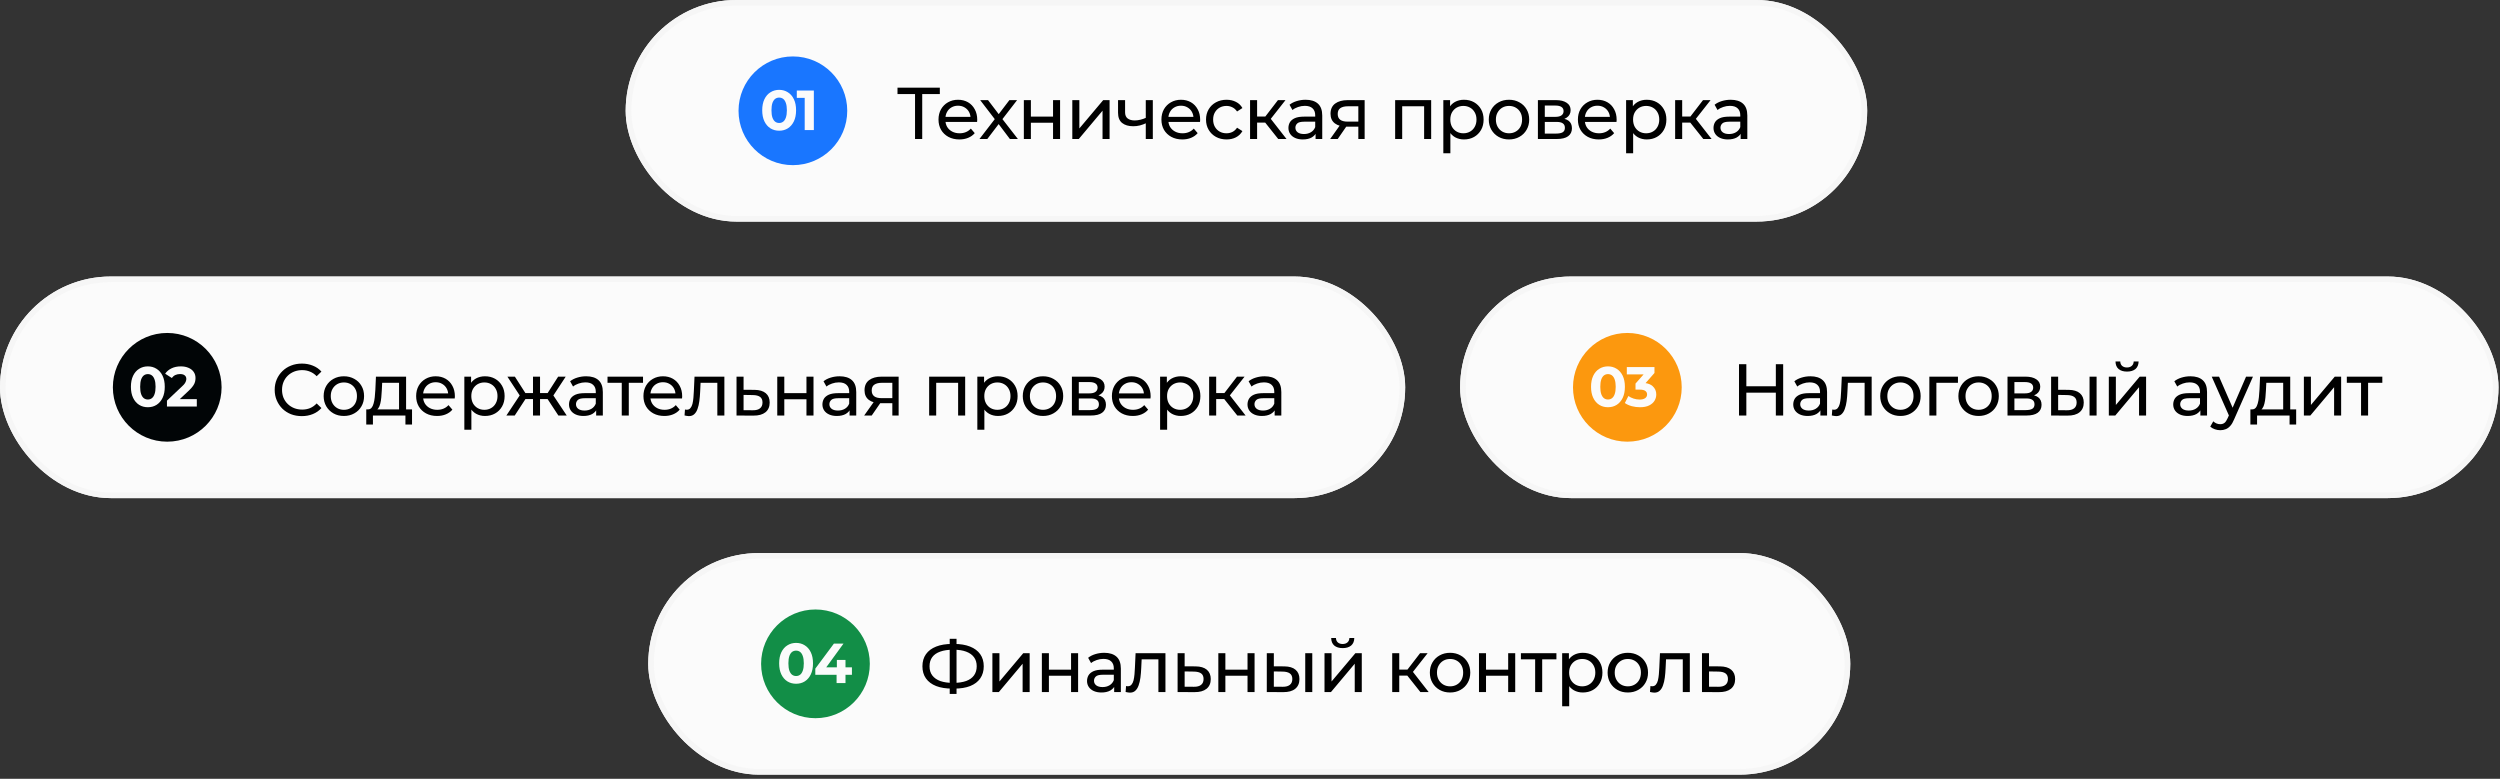 <svg width="443" height="138" viewBox="0 0 443 138" fill="none" xmlns="http://www.w3.org/2000/svg">
<rect x="0" y="0" width="443" height="138" fill="#333333" stroke="none"/>
<rect x="114.868" y="98" width="213" height="39.265" rx="19.632" fill="#FBFBFB"/>
<rect x="115.368" y="98.5" width="212" height="38.265" rx="19.132" stroke="#F6F6F6" stroke-opacity="0.965"/>
<path d="M144.5 108C149.82 108 154.132 112.313 154.132 117.633C154.132 122.952 149.82 127.264 144.5 127.265C139.181 127.265 134.868 122.952 134.868 117.633C134.868 112.313 139.181 108 144.5 108ZM141.065 113.922C140.492 113.922 139.978 114.065 139.525 114.352C139.071 114.632 138.714 115.042 138.454 115.582C138.195 116.122 138.065 116.776 138.065 117.542C138.065 118.309 138.195 118.962 138.454 119.502C138.714 120.042 139.071 120.456 139.525 120.742C139.978 121.022 140.492 121.162 141.065 121.162C141.645 121.162 142.158 121.022 142.605 120.742C143.058 120.456 143.415 120.042 143.675 119.502C143.935 118.962 144.065 118.309 144.065 117.542C144.065 116.775 143.935 116.122 143.675 115.582C143.415 115.042 143.058 114.632 142.605 114.352C142.158 114.065 141.645 113.922 141.065 113.922ZM147.772 114.042L144.472 118.481V119.571H148.242V121.042H149.822V119.571H150.962V118.252H149.822V116.941H148.292V118.252H146.409L149.472 114.042H147.772ZM141.065 115.292C141.338 115.292 141.575 115.368 141.775 115.521C141.981 115.675 142.142 115.919 142.255 116.252C142.375 116.585 142.435 117.015 142.435 117.542C142.435 118.069 142.375 118.499 142.255 118.832C142.142 119.165 141.981 119.408 141.775 119.562C141.575 119.715 141.338 119.792 141.065 119.792C140.798 119.792 140.562 119.715 140.355 119.562C140.155 119.408 139.994 119.165 139.874 118.832C139.761 118.499 139.705 118.069 139.704 117.542C139.704 117.015 139.761 116.585 139.874 116.252C139.994 115.919 140.155 115.675 140.355 115.521C140.562 115.368 140.798 115.292 141.065 115.292Z" fill="#128E47"/>
<path d="M168.731 122.021C167.621 122.021 166.672 121.87 165.884 121.566C165.095 121.254 164.493 120.804 164.077 120.214C163.661 119.625 163.453 118.91 163.453 118.069C163.453 117.229 163.661 116.514 164.077 115.924C164.493 115.335 165.095 114.884 165.884 114.572C166.672 114.26 167.621 114.104 168.731 114.104C168.748 114.104 168.778 114.104 168.822 114.104C168.874 114.104 168.921 114.104 168.965 114.104C169.017 114.104 169.047 114.104 169.056 114.104C170.165 114.104 171.11 114.26 171.89 114.572C172.678 114.884 173.281 115.335 173.697 115.924C174.113 116.514 174.321 117.229 174.321 118.069C174.321 118.901 174.113 119.616 173.697 120.214C173.289 120.804 172.696 121.254 171.916 121.566C171.144 121.87 170.208 122.021 169.108 122.021C169.09 122.021 169.051 122.021 168.991 122.021C168.939 122.021 168.887 122.021 168.835 122.021C168.783 122.021 168.748 122.021 168.731 122.021ZM168.874 121.007C168.891 121.007 168.913 121.007 168.939 121.007C168.965 121.007 168.978 121.007 168.978 121.007C169.862 120.999 170.607 120.886 171.214 120.669C171.82 120.444 172.28 120.115 172.592 119.681C172.912 119.239 173.073 118.698 173.073 118.056C173.073 117.424 172.912 116.891 172.592 116.457C172.271 116.024 171.807 115.695 171.201 115.469C170.603 115.244 169.87 115.131 169.004 115.131C168.995 115.131 168.973 115.131 168.939 115.131C168.913 115.131 168.891 115.131 168.874 115.131C167.981 115.131 167.223 115.244 166.599 115.469C165.983 115.686 165.515 116.011 165.195 116.444C164.874 116.878 164.714 117.419 164.714 118.069C164.714 118.719 164.878 119.261 165.208 119.694C165.537 120.128 166.009 120.457 166.625 120.682C167.249 120.899 167.998 121.007 168.874 121.007ZM168.289 122.97V113.194H169.498V122.97H168.289ZM175.852 122.632V115.742H177.1V120.76L181.325 115.742H182.456V122.632H181.208V117.614L176.996 122.632H175.852ZM184.618 122.632V115.742H185.866V118.667H189.792V115.742H191.04V122.632H189.792V119.746H185.866V122.632H184.618ZM197.432 122.632V121.176L197.367 120.903V118.42C197.367 117.892 197.211 117.484 196.899 117.198C196.595 116.904 196.136 116.756 195.521 116.756C195.113 116.756 194.715 116.826 194.325 116.964C193.935 117.094 193.605 117.272 193.337 117.497L192.817 116.561C193.172 116.275 193.597 116.059 194.091 115.911C194.593 115.755 195.118 115.677 195.664 115.677C196.608 115.677 197.336 115.907 197.848 116.366C198.359 116.826 198.615 117.528 198.615 118.472V122.632H197.432ZM195.17 122.71C194.658 122.71 194.208 122.624 193.818 122.45C193.436 122.277 193.142 122.039 192.934 121.735C192.726 121.423 192.622 121.072 192.622 120.682C192.622 120.31 192.708 119.972 192.882 119.668C193.064 119.365 193.354 119.122 193.753 118.94C194.16 118.758 194.706 118.667 195.391 118.667H197.575V119.564H195.443C194.819 119.564 194.398 119.668 194.182 119.876C193.965 120.084 193.857 120.336 193.857 120.63C193.857 120.968 193.991 121.241 194.26 121.449C194.528 121.649 194.901 121.748 195.378 121.748C195.846 121.748 196.253 121.644 196.6 121.436C196.955 121.228 197.211 120.925 197.367 120.526L197.614 121.384C197.449 121.792 197.159 122.117 196.743 122.359C196.327 122.593 195.802 122.71 195.17 122.71ZM200.225 122.736C200.112 122.736 199.991 122.723 199.861 122.697C199.74 122.68 199.605 122.654 199.458 122.619L199.536 121.566C199.597 121.575 199.653 121.584 199.705 121.592C199.757 121.601 199.805 121.605 199.848 121.605C200.125 121.605 200.342 121.51 200.498 121.319C200.663 121.129 200.784 120.877 200.862 120.565C200.94 120.245 200.996 119.885 201.031 119.486C201.066 119.088 201.092 118.689 201.109 118.29L201.226 115.742H206.517V122.632H205.269V116.47L205.568 116.834H202.032L202.318 116.457L202.227 118.368C202.201 118.975 202.153 119.543 202.084 120.071C202.015 120.6 201.906 121.064 201.759 121.462C201.62 121.861 201.425 122.173 201.174 122.398C200.931 122.624 200.615 122.736 200.225 122.736ZM211.66 122.645L208.67 122.632V115.742H209.918V118.069L211.855 118.082C212.73 118.091 213.398 118.29 213.857 118.68C214.316 119.07 214.546 119.621 214.546 120.331C214.546 121.077 214.295 121.653 213.792 122.06C213.289 122.459 212.579 122.654 211.66 122.645ZM211.556 121.696C212.119 121.705 212.544 121.592 212.83 121.358C213.125 121.124 213.272 120.778 213.272 120.318C213.272 119.868 213.129 119.538 212.843 119.33C212.557 119.122 212.128 119.014 211.556 119.005L209.918 118.979V121.683L211.556 121.696ZM215.888 122.632V115.742H217.136V118.667H221.062V115.742H222.31V122.632H221.062V119.746H217.136V122.632H215.888ZM227.375 122.645L224.476 122.632V115.742H225.724V118.069L227.583 118.082C228.459 118.091 229.122 118.29 229.572 118.68C230.032 119.07 230.261 119.621 230.261 120.331C230.261 121.077 230.01 121.653 229.507 122.06C229.013 122.459 228.303 122.654 227.375 122.645ZM227.284 121.696C227.839 121.705 228.264 121.592 228.558 121.358C228.853 121.124 229 120.778 229 120.318C229 119.868 228.853 119.538 228.558 119.33C228.272 119.122 227.848 119.014 227.284 119.005L225.724 118.979V121.683L227.284 121.696ZM231.288 122.632V115.742H232.536V122.632H231.288ZM234.703 122.632V115.742H235.951V120.76L240.176 115.742H241.307V122.632H240.059V117.614L235.847 122.632H234.703ZM237.927 114.845C237.294 114.845 236.796 114.694 236.432 114.39C236.076 114.078 235.894 113.632 235.886 113.051H236.731C236.739 113.381 236.848 113.641 237.056 113.831C237.272 114.022 237.558 114.117 237.914 114.117C238.269 114.117 238.555 114.022 238.772 113.831C238.988 113.641 239.101 113.381 239.11 113.051H239.981C239.972 113.632 239.786 114.078 239.422 114.39C239.058 114.694 238.559 114.845 237.927 114.845ZM251.692 122.632L249.027 119.278L250.054 118.654L253.161 122.632H251.692ZM246.7 122.632V115.742H247.948V122.632H246.7ZM247.571 119.72V118.654H249.846V119.72H247.571ZM250.158 119.33L249.001 119.174L251.64 115.742H252.979L250.158 119.33ZM256.958 122.71C256.264 122.71 255.649 122.559 255.112 122.255C254.574 121.952 254.15 121.536 253.838 121.007C253.526 120.47 253.37 119.863 253.37 119.187C253.37 118.503 253.526 117.896 253.838 117.367C254.15 116.839 254.574 116.427 255.112 116.132C255.649 115.829 256.264 115.677 256.958 115.677C257.642 115.677 258.253 115.829 258.791 116.132C259.337 116.427 259.761 116.839 260.065 117.367C260.377 117.887 260.533 118.494 260.533 119.187C260.533 119.872 260.377 120.479 260.065 121.007C259.761 121.536 259.337 121.952 258.791 122.255C258.253 122.559 257.642 122.71 256.958 122.71ZM256.958 121.618C257.4 121.618 257.794 121.519 258.141 121.319C258.496 121.12 258.773 120.838 258.973 120.474C259.172 120.102 259.272 119.673 259.272 119.187C259.272 118.693 259.172 118.269 258.973 117.913C258.773 117.549 258.496 117.268 258.141 117.068C257.794 116.869 257.4 116.769 256.958 116.769C256.516 116.769 256.121 116.869 255.775 117.068C255.428 117.268 255.151 117.549 254.943 117.913C254.735 118.269 254.631 118.693 254.631 119.187C254.631 119.673 254.735 120.102 254.943 120.474C255.151 120.838 255.428 121.12 255.775 121.319C256.121 121.519 256.516 121.618 256.958 121.618ZM262.075 122.632V115.742H263.323V118.667H267.249V115.742H268.497V122.632H267.249V119.746H263.323V122.632H262.075ZM272.028 122.632V116.509L272.34 116.834H269.506V115.742H275.798V116.834H272.977L273.276 116.509V122.632H272.028ZM280.468 122.71C279.896 122.71 279.371 122.58 278.895 122.32C278.427 122.052 278.05 121.657 277.764 121.137C277.486 120.617 277.348 119.967 277.348 119.187C277.348 118.407 277.482 117.757 277.751 117.237C278.028 116.717 278.401 116.327 278.869 116.067C279.345 115.807 279.878 115.677 280.468 115.677C281.144 115.677 281.742 115.825 282.262 116.119C282.782 116.414 283.193 116.826 283.497 117.354C283.8 117.874 283.952 118.485 283.952 119.187C283.952 119.889 283.8 120.505 283.497 121.033C283.193 121.562 282.782 121.974 282.262 122.268C281.742 122.563 281.144 122.71 280.468 122.71ZM276.815 125.154V115.742H278.011V117.601L277.933 119.2L278.063 120.799V125.154H276.815ZM280.364 121.618C280.806 121.618 281.2 121.519 281.547 121.319C281.902 121.12 282.179 120.838 282.379 120.474C282.587 120.102 282.691 119.673 282.691 119.187C282.691 118.693 282.587 118.269 282.379 117.913C282.179 117.549 281.902 117.268 281.547 117.068C281.2 116.869 280.806 116.769 280.364 116.769C279.93 116.769 279.536 116.869 279.181 117.068C278.834 117.268 278.557 117.549 278.349 117.913C278.149 118.269 278.05 118.693 278.05 119.187C278.05 119.673 278.149 120.102 278.349 120.474C278.557 120.838 278.834 121.12 279.181 121.319C279.536 121.519 279.93 121.618 280.364 121.618ZM288.456 122.71C287.762 122.71 287.147 122.559 286.61 122.255C286.072 121.952 285.648 121.536 285.336 121.007C285.024 120.47 284.868 119.863 284.868 119.187C284.868 118.503 285.024 117.896 285.336 117.367C285.648 116.839 286.072 116.427 286.61 116.132C287.147 115.829 287.762 115.677 288.456 115.677C289.14 115.677 289.751 115.829 290.289 116.132C290.835 116.427 291.259 116.839 291.563 117.367C291.875 117.887 292.031 118.494 292.031 119.187C292.031 119.872 291.875 120.479 291.563 121.007C291.259 121.536 290.835 121.952 290.289 122.255C289.751 122.559 289.14 122.71 288.456 122.71ZM288.456 121.618C288.898 121.618 289.292 121.519 289.639 121.319C289.994 121.12 290.271 120.838 290.471 120.474C290.67 120.102 290.77 119.673 290.77 119.187C290.77 118.693 290.67 118.269 290.471 117.913C290.271 117.549 289.994 117.268 289.639 117.068C289.292 116.869 288.898 116.769 288.456 116.769C288.014 116.769 287.619 116.869 287.273 117.068C286.926 117.268 286.649 117.549 286.441 117.913C286.233 118.269 286.129 118.693 286.129 119.187C286.129 119.673 286.233 120.102 286.441 120.474C286.649 120.838 286.926 121.12 287.273 121.319C287.619 121.519 288.014 121.618 288.456 121.618ZM293.145 122.736C293.032 122.736 292.911 122.723 292.781 122.697C292.66 122.68 292.525 122.654 292.378 122.619L292.456 121.566C292.517 121.575 292.573 121.584 292.625 121.592C292.677 121.601 292.725 121.605 292.768 121.605C293.045 121.605 293.262 121.51 293.418 121.319C293.583 121.129 293.704 120.877 293.782 120.565C293.86 120.245 293.916 119.885 293.951 119.486C293.986 119.088 294.012 118.689 294.029 118.29L294.146 115.742H299.437V122.632H298.189V116.47L298.488 116.834H294.952L295.238 116.457L295.147 118.368C295.121 118.975 295.073 119.543 295.004 120.071C294.935 120.6 294.826 121.064 294.679 121.462C294.54 121.861 294.345 122.173 294.094 122.398C293.851 122.624 293.535 122.736 293.145 122.736ZM304.58 122.645L301.59 122.632V115.742H302.838V118.069L304.775 118.082C305.651 118.091 306.318 118.29 306.777 118.68C307.237 119.07 307.466 119.621 307.466 120.331C307.466 121.077 307.215 121.653 306.712 122.06C306.21 122.459 305.499 122.654 304.58 122.645ZM304.476 121.696C305.04 121.705 305.464 121.592 305.75 121.358C306.045 121.124 306.192 120.778 306.192 120.318C306.192 119.868 306.049 119.538 305.763 119.33C305.477 119.122 305.048 119.014 304.476 119.005L302.838 118.979V121.683L304.476 121.696Z" fill="black"/>
<rect x="110.868" width="220" height="39.265" rx="19.632" fill="#FBFBFB"/>
<rect x="111.368" y="0.5" width="219" height="38.265" rx="19.132" stroke="#F6F6F6" stroke-opacity="0.965"/>
<path d="M140.5 10C145.82 10 150.132 14.313 150.132 19.633C150.132 24.952 145.82 29.264 140.5 29.265C135.181 29.265 130.868 24.953 130.868 19.633C130.868 14.313 135.181 10 140.5 10ZM138.065 15.922C137.492 15.922 136.978 16.065 136.525 16.352C136.071 16.632 135.714 17.042 135.454 17.582C135.195 18.122 135.065 18.776 135.065 19.542C135.065 20.309 135.195 20.962 135.454 21.502C135.714 22.042 136.071 22.456 136.525 22.742C136.978 23.022 137.492 23.162 138.065 23.162C138.645 23.162 139.158 23.022 139.605 22.742C140.058 22.456 140.415 22.042 140.675 21.502C140.935 20.962 141.065 20.309 141.065 19.542C141.065 18.776 140.935 18.122 140.675 17.582C140.415 17.042 140.058 16.632 139.605 16.352C139.158 16.065 138.645 15.922 138.065 15.922ZM141.193 16.042V17.342H142.593V23.042H144.213V16.042H141.193ZM138.065 17.292C138.338 17.292 138.575 17.368 138.775 17.521C138.981 17.675 139.142 17.919 139.255 18.252C139.375 18.585 139.435 19.015 139.435 19.542C139.435 20.069 139.375 20.499 139.255 20.832C139.142 21.165 138.981 21.408 138.775 21.561C138.575 21.715 138.338 21.792 138.065 21.792C137.798 21.792 137.562 21.715 137.355 21.561C137.155 21.408 136.994 21.165 136.874 20.832C136.761 20.499 136.705 20.069 136.704 19.542C136.704 19.015 136.761 18.585 136.874 18.252C136.994 17.919 137.155 17.675 137.355 17.521C137.562 17.368 137.798 17.292 138.065 17.292Z" fill="#1976FF"/>
<path d="M162.144 24.632V16.325L162.469 16.663H159.037V15.532H166.538V16.663H163.106L163.418 16.325V24.632H162.144ZM170.007 24.71C169.27 24.71 168.62 24.559 168.057 24.255C167.502 23.952 167.069 23.536 166.757 23.007C166.453 22.479 166.302 21.872 166.302 21.187C166.302 20.503 166.449 19.896 166.744 19.367C167.047 18.839 167.459 18.427 167.979 18.132C168.507 17.829 169.101 17.677 169.76 17.677C170.427 17.677 171.016 17.825 171.528 18.119C172.039 18.414 172.438 18.83 172.724 19.367C173.018 19.896 173.166 20.516 173.166 21.226C173.166 21.278 173.161 21.339 173.153 21.408C173.153 21.478 173.148 21.543 173.14 21.603H167.277V20.706H172.49L171.983 21.018C171.991 20.576 171.9 20.182 171.71 19.835C171.519 19.489 171.255 19.22 170.917 19.029C170.587 18.83 170.202 18.73 169.76 18.73C169.326 18.73 168.941 18.83 168.603 19.029C168.265 19.22 168 19.493 167.81 19.848C167.619 20.195 167.524 20.594 167.524 21.044V21.252C167.524 21.712 167.628 22.123 167.836 22.487C168.052 22.843 168.351 23.12 168.733 23.319C169.114 23.519 169.552 23.618 170.046 23.618C170.453 23.618 170.821 23.549 171.151 23.41C171.489 23.272 171.783 23.064 172.035 22.786L172.724 23.592C172.412 23.956 172.022 24.234 171.554 24.424C171.094 24.615 170.579 24.71 170.007 24.71ZM173.559 24.632L176.523 20.784L176.51 21.421L173.689 17.742H175.08L177.238 20.576H176.705L178.863 17.742H180.228L177.368 21.447L177.381 20.784L180.371 24.632H178.954L176.679 21.616L177.186 21.694L174.95 24.632H173.559ZM181.425 24.632V17.742H182.673V20.667H186.599V17.742H187.847V24.632H186.599V21.746H182.673V24.632H181.425ZM190.013 24.632V17.742H191.261V22.76L195.486 17.742H196.617V24.632H195.369V19.614L191.157 24.632H190.013ZM200.808 22.37C199.976 22.37 199.317 22.175 198.832 21.785C198.355 21.395 198.117 20.793 198.117 19.978V17.742H199.365V19.9C199.365 20.394 199.516 20.758 199.82 20.992C200.132 21.226 200.548 21.343 201.068 21.343C201.397 21.343 201.735 21.3 202.082 21.213C202.437 21.127 202.784 21.005 203.122 20.849V21.811C202.758 21.985 202.381 22.123 201.991 22.227C201.609 22.323 201.215 22.37 200.808 22.37ZM203.031 24.632V17.742H204.279V24.632H203.031ZM209.509 24.71C208.773 24.71 208.123 24.559 207.559 24.255C207.005 23.952 206.571 23.536 206.259 23.007C205.956 22.479 205.804 21.872 205.804 21.187C205.804 20.503 205.952 19.896 206.246 19.367C206.55 18.839 206.961 18.427 207.481 18.132C208.01 17.829 208.604 17.677 209.262 17.677C209.93 17.677 210.519 17.825 211.03 18.119C211.542 18.414 211.94 18.83 212.226 19.367C212.521 19.896 212.668 20.516 212.668 21.226C212.668 21.278 212.664 21.339 212.655 21.408C212.655 21.478 212.651 21.543 212.642 21.603H206.779V20.706H211.992L211.485 21.018C211.494 20.576 211.403 20.182 211.212 19.835C211.022 19.489 210.757 19.22 210.419 19.029C210.09 18.83 209.704 18.73 209.262 18.73C208.829 18.73 208.443 18.83 208.105 19.029C207.767 19.22 207.503 19.493 207.312 19.848C207.122 20.195 207.026 20.594 207.026 21.044V21.252C207.026 21.712 207.13 22.123 207.338 22.487C207.555 22.843 207.854 23.12 208.235 23.319C208.617 23.519 209.054 23.618 209.548 23.618C209.956 23.618 210.324 23.549 210.653 23.41C210.991 23.272 211.286 23.064 211.537 22.786L212.226 23.592C211.914 23.956 211.524 24.234 211.056 24.424C210.597 24.615 210.081 24.71 209.509 24.71ZM217.347 24.71C216.645 24.71 216.017 24.559 215.462 24.255C214.916 23.952 214.487 23.536 214.175 23.007C213.863 22.479 213.707 21.872 213.707 21.187C213.707 20.503 213.863 19.896 214.175 19.367C214.487 18.839 214.916 18.427 215.462 18.132C216.017 17.829 216.645 17.677 217.347 17.677C217.971 17.677 218.526 17.803 219.011 18.054C219.505 18.297 219.887 18.661 220.155 19.146L219.206 19.757C218.981 19.419 218.704 19.172 218.374 19.016C218.054 18.852 217.707 18.769 217.334 18.769C216.884 18.769 216.481 18.869 216.125 19.068C215.77 19.268 215.488 19.549 215.28 19.913C215.072 20.269 214.968 20.693 214.968 21.187C214.968 21.681 215.072 22.11 215.28 22.474C215.488 22.838 215.77 23.12 216.125 23.319C216.481 23.519 216.884 23.618 217.334 23.618C217.707 23.618 218.054 23.54 218.374 23.384C218.704 23.22 218.981 22.968 219.206 22.63L220.155 23.228C219.887 23.705 219.505 24.073 219.011 24.333C218.526 24.585 217.971 24.71 217.347 24.71ZM226.503 24.632L223.838 21.278L224.865 20.654L227.972 24.632H226.503ZM221.511 24.632V17.742H222.759V24.632H221.511ZM222.382 21.72V20.654H224.657V21.72H222.382ZM224.969 21.33L223.812 21.174L226.451 17.742H227.79L224.969 21.33ZM233.119 24.632V23.176L233.054 22.903V20.42C233.054 19.892 232.898 19.484 232.586 19.198C232.282 18.904 231.823 18.756 231.208 18.756C230.8 18.756 230.402 18.826 230.012 18.964C229.622 19.094 229.292 19.272 229.024 19.497L228.504 18.561C228.859 18.275 229.284 18.059 229.778 17.911C230.28 17.755 230.805 17.677 231.351 17.677C232.295 17.677 233.023 17.907 233.535 18.366C234.046 18.826 234.302 19.528 234.302 20.472V24.632H233.119ZM230.857 24.71C230.345 24.71 229.895 24.624 229.505 24.45C229.123 24.277 228.829 24.039 228.621 23.735C228.413 23.423 228.309 23.072 228.309 22.682C228.309 22.31 228.395 21.972 228.569 21.668C228.751 21.365 229.041 21.122 229.44 20.94C229.847 20.758 230.393 20.667 231.078 20.667H233.262V21.564H231.13C230.506 21.564 230.085 21.668 229.869 21.876C229.652 22.084 229.544 22.336 229.544 22.63C229.544 22.968 229.678 23.241 229.947 23.449C230.215 23.649 230.588 23.748 231.065 23.748C231.533 23.748 231.94 23.644 232.287 23.436C232.642 23.228 232.898 22.925 233.054 22.526L233.301 23.384C233.136 23.792 232.846 24.117 232.43 24.359C232.014 24.593 231.489 24.71 230.857 24.71ZM240.696 24.632V22.214L240.891 22.448H238.694C237.775 22.448 237.056 22.253 236.536 21.863C236.025 21.473 235.769 20.906 235.769 20.16C235.769 19.363 236.042 18.761 236.588 18.353C237.143 17.946 237.879 17.742 238.798 17.742H241.814V24.632H240.696ZM235.704 24.632L237.576 21.993H238.863L237.043 24.632H235.704ZM240.696 21.824V18.483L240.891 18.834H238.837C238.265 18.834 237.823 18.943 237.511 19.159C237.199 19.367 237.043 19.714 237.043 20.199C237.043 21.101 237.624 21.551 238.785 21.551H240.891L240.696 21.824ZM247.22 24.632V17.742H253.603V24.632H252.355V18.522L252.654 18.834H248.169L248.468 18.522V24.632H247.22ZM259.411 24.71C258.839 24.71 258.315 24.58 257.838 24.32C257.37 24.052 256.993 23.657 256.707 23.137C256.43 22.617 256.291 21.967 256.291 21.187C256.291 20.407 256.425 19.757 256.694 19.237C256.971 18.717 257.344 18.327 257.812 18.067C258.289 17.807 258.822 17.677 259.411 17.677C260.087 17.677 260.685 17.825 261.205 18.119C261.725 18.414 262.137 18.826 262.44 19.354C262.743 19.874 262.895 20.485 262.895 21.187C262.895 21.889 262.743 22.505 262.44 23.033C262.137 23.562 261.725 23.974 261.205 24.268C260.685 24.563 260.087 24.71 259.411 24.71ZM255.758 27.154V17.742H256.954V19.601L256.876 21.2L257.006 22.799V27.154H255.758ZM259.307 23.618C259.749 23.618 260.143 23.519 260.49 23.319C260.845 23.12 261.123 22.838 261.322 22.474C261.53 22.102 261.634 21.673 261.634 21.187C261.634 20.693 261.53 20.269 261.322 19.913C261.123 19.549 260.845 19.268 260.49 19.068C260.143 18.869 259.749 18.769 259.307 18.769C258.874 18.769 258.479 18.869 258.124 19.068C257.777 19.268 257.5 19.549 257.292 19.913C257.093 20.269 256.993 20.693 256.993 21.187C256.993 21.673 257.093 22.102 257.292 22.474C257.5 22.838 257.777 23.12 258.124 23.319C258.479 23.519 258.874 23.618 259.307 23.618ZM267.399 24.71C266.706 24.71 266.091 24.559 265.553 24.255C265.016 23.952 264.591 23.536 264.279 23.007C263.967 22.47 263.811 21.863 263.811 21.187C263.811 20.503 263.967 19.896 264.279 19.367C264.591 18.839 265.016 18.427 265.553 18.132C266.091 17.829 266.706 17.677 267.399 17.677C268.084 17.677 268.695 17.829 269.232 18.132C269.778 18.427 270.203 18.839 270.506 19.367C270.818 19.887 270.974 20.494 270.974 21.187C270.974 21.872 270.818 22.479 270.506 23.007C270.203 23.536 269.778 23.952 269.232 24.255C268.695 24.559 268.084 24.71 267.399 24.71ZM267.399 23.618C267.841 23.618 268.236 23.519 268.582 23.319C268.938 23.12 269.215 22.838 269.414 22.474C269.614 22.102 269.713 21.673 269.713 21.187C269.713 20.693 269.614 20.269 269.414 19.913C269.215 19.549 268.938 19.268 268.582 19.068C268.236 18.869 267.841 18.769 267.399 18.769C266.957 18.769 266.563 18.869 266.216 19.068C265.87 19.268 265.592 19.549 265.384 19.913C265.176 20.269 265.072 20.693 265.072 21.187C265.072 21.673 265.176 22.102 265.384 22.474C265.592 22.838 265.87 23.12 266.216 23.319C266.563 23.519 266.957 23.618 267.399 23.618ZM272.516 24.632V17.742H275.714C276.52 17.742 277.153 17.898 277.612 18.21C278.08 18.514 278.314 18.947 278.314 19.51C278.314 20.074 278.093 20.511 277.651 20.823C277.218 21.127 276.642 21.278 275.922 21.278L276.117 20.94C276.941 20.94 277.552 21.092 277.95 21.395C278.349 21.699 278.548 22.145 278.548 22.734C278.548 23.332 278.323 23.8 277.872 24.138C277.43 24.468 276.75 24.632 275.831 24.632H272.516ZM273.738 23.67H275.74C276.26 23.67 276.65 23.592 276.91 23.436C277.17 23.272 277.3 23.012 277.3 22.656C277.3 22.292 277.179 22.028 276.936 21.863C276.702 21.69 276.33 21.603 275.818 21.603H273.738V23.67ZM273.738 20.706H275.61C276.087 20.706 276.447 20.62 276.689 20.446C276.941 20.264 277.066 20.013 277.066 19.692C277.066 19.363 276.941 19.116 276.689 18.951C276.447 18.787 276.087 18.704 275.61 18.704H273.738V20.706ZM283.31 24.71C282.573 24.71 281.923 24.559 281.36 24.255C280.805 23.952 280.372 23.536 280.06 23.007C279.756 22.479 279.605 21.872 279.605 21.187C279.605 20.503 279.752 19.896 280.047 19.367C280.35 18.839 280.762 18.427 281.282 18.132C281.81 17.829 282.404 17.677 283.063 17.677C283.73 17.677 284.319 17.825 284.831 18.119C285.342 18.414 285.741 18.83 286.027 19.367C286.321 19.896 286.469 20.516 286.469 21.226C286.469 21.278 286.464 21.339 286.456 21.408C286.456 21.478 286.451 21.543 286.443 21.603H280.58V20.706H285.793L285.286 21.018C285.294 20.576 285.203 20.182 285.013 19.835C284.822 19.489 284.558 19.22 284.22 19.029C283.89 18.83 283.505 18.73 283.063 18.73C282.629 18.73 282.244 18.83 281.906 19.029C281.568 19.22 281.303 19.493 281.113 19.848C280.922 20.195 280.827 20.594 280.827 21.044V21.252C280.827 21.712 280.931 22.123 281.139 22.487C281.355 22.843 281.654 23.12 282.036 23.319C282.417 23.519 282.855 23.618 283.349 23.618C283.756 23.618 284.124 23.549 284.454 23.41C284.792 23.272 285.086 23.064 285.338 22.786L286.027 23.592C285.715 23.956 285.325 24.234 284.857 24.424C284.397 24.615 283.882 24.71 283.31 24.71ZM291.798 24.71C291.226 24.71 290.702 24.58 290.225 24.32C289.757 24.052 289.38 23.657 289.094 23.137C288.817 22.617 288.678 21.967 288.678 21.187C288.678 20.407 288.812 19.757 289.081 19.237C289.358 18.717 289.731 18.327 290.199 18.067C290.676 17.807 291.209 17.677 291.798 17.677C292.474 17.677 293.072 17.825 293.592 18.119C294.112 18.414 294.524 18.826 294.827 19.354C295.13 19.874 295.282 20.485 295.282 21.187C295.282 21.889 295.13 22.505 294.827 23.033C294.524 23.562 294.112 23.974 293.592 24.268C293.072 24.563 292.474 24.71 291.798 24.71ZM288.145 27.154V17.742H289.341V19.601L289.263 21.2L289.393 22.799V27.154H288.145ZM291.694 23.618C292.136 23.618 292.53 23.519 292.877 23.319C293.232 23.12 293.51 22.838 293.709 22.474C293.917 22.102 294.021 21.673 294.021 21.187C294.021 20.693 293.917 20.269 293.709 19.913C293.51 19.549 293.232 19.268 292.877 19.068C292.53 18.869 292.136 18.769 291.694 18.769C291.261 18.769 290.866 18.869 290.511 19.068C290.164 19.268 289.887 19.549 289.679 19.913C289.48 20.269 289.38 20.693 289.38 21.187C289.38 21.673 289.48 22.102 289.679 22.474C289.887 22.838 290.164 23.12 290.511 23.319C290.866 23.519 291.261 23.618 291.694 23.618ZM301.827 24.632L299.162 21.278L300.189 20.654L303.296 24.632H301.827ZM296.835 24.632V17.742H298.083V24.632H296.835ZM297.706 21.72V20.654H299.981V21.72H297.706ZM300.293 21.33L299.136 21.174L301.775 17.742H303.114L300.293 21.33ZM308.443 24.632V23.176L308.378 22.903V20.42C308.378 19.892 308.222 19.484 307.91 19.198C307.606 18.904 307.147 18.756 306.532 18.756C306.124 18.756 305.726 18.826 305.336 18.964C304.946 19.094 304.616 19.272 304.348 19.497L303.828 18.561C304.183 18.275 304.608 18.059 305.102 17.911C305.604 17.755 306.129 17.677 306.675 17.677C307.619 17.677 308.347 17.907 308.859 18.366C309.37 18.826 309.626 19.528 309.626 20.472V24.632H308.443ZM306.181 24.71C305.669 24.71 305.219 24.624 304.829 24.45C304.447 24.277 304.153 24.039 303.945 23.735C303.737 23.423 303.633 23.072 303.633 22.682C303.633 22.31 303.719 21.972 303.893 21.668C304.075 21.365 304.365 21.122 304.764 20.94C305.171 20.758 305.717 20.667 306.402 20.667H308.586V21.564H306.454C305.83 21.564 305.409 21.668 305.193 21.876C304.976 22.084 304.868 22.336 304.868 22.63C304.868 22.968 305.002 23.241 305.271 23.449C305.539 23.649 305.912 23.748 306.389 23.748C306.857 23.748 307.264 23.644 307.611 23.436C307.966 23.228 308.222 22.925 308.378 22.526L308.625 23.384C308.46 23.792 308.17 24.117 307.754 24.359C307.338 24.593 306.813 24.71 306.181 24.71Z" fill="black"/>
<rect y="49" width="249" height="39.265" rx="19.632" fill="#FBFBFB"/>
<rect x="0.5" y="49.5" width="248" height="38.265" rx="19.132" stroke="#F6F6F6" stroke-opacity="0.965"/>
<path d="M29.633 59C34.953 59 39.265 63.313 39.265 68.633C39.264 73.952 34.952 78.264 29.633 78.265C24.313 78.265 20 73.953 20 68.633C20 63.313 24.313 59 29.633 59ZM26.197 64.922C25.624 64.922 25.11 65.065 24.657 65.352C24.204 65.632 23.847 66.042 23.587 66.582C23.327 67.122 23.197 67.775 23.197 68.542C23.197 69.309 23.327 69.962 23.587 70.502C23.847 71.042 24.204 71.456 24.657 71.742C25.11 72.022 25.624 72.162 26.197 72.162C26.777 72.162 27.291 72.022 27.737 71.742C28.191 71.456 28.548 71.042 28.808 70.502C29.068 69.962 29.197 69.309 29.197 68.542C29.197 67.775 29.067 67.122 28.808 66.582C28.548 66.042 28.191 65.632 27.737 65.352C27.291 65.065 26.777 64.922 26.197 64.922ZM32.045 64.922C31.419 64.922 30.866 65.038 30.386 65.272C29.906 65.505 29.532 65.822 29.266 66.222L30.445 66.981C30.619 66.742 30.829 66.566 31.075 66.452C31.328 66.339 31.602 66.282 31.895 66.282C32.262 66.282 32.539 66.358 32.726 66.512C32.919 66.658 33.016 66.872 33.016 67.151C33.016 67.258 32.995 67.375 32.955 67.502C32.922 67.629 32.855 67.769 32.755 67.922C32.655 68.075 32.498 68.248 32.285 68.441L29.585 70.992V72.042H34.875V70.722H31.861L33.476 69.202C33.802 68.896 34.048 68.619 34.215 68.372C34.388 68.125 34.502 67.892 34.556 67.672C34.616 67.445 34.645 67.219 34.645 66.992C34.645 66.566 34.535 66.198 34.315 65.892C34.102 65.585 33.799 65.348 33.405 65.182C33.019 65.008 32.565 64.922 32.045 64.922ZM26.197 66.292C26.471 66.292 26.707 66.368 26.907 66.522C27.114 66.675 27.274 66.919 27.388 67.252C27.508 67.585 27.567 68.016 27.567 68.542C27.567 69.069 27.508 69.499 27.388 69.832C27.274 70.165 27.114 70.408 26.907 70.561C26.707 70.715 26.471 70.792 26.197 70.792C25.931 70.792 25.694 70.715 25.487 70.561C25.287 70.408 25.127 70.165 25.007 69.832C24.893 69.499 24.837 69.069 24.837 68.542C24.837 68.016 24.894 67.585 25.007 67.252C25.127 66.919 25.287 66.675 25.487 66.522C25.694 66.368 25.931 66.292 26.197 66.292Z" fill="#010506"/>
<path d="M53.486 73.736C52.793 73.736 52.151 73.624 51.562 73.398C50.981 73.164 50.474 72.839 50.041 72.423C49.616 71.999 49.283 71.505 49.04 70.941C48.797 70.378 48.676 69.758 48.676 69.082C48.676 68.406 48.797 67.787 49.04 67.223C49.283 66.66 49.621 66.17 50.054 65.754C50.487 65.33 50.994 65.005 51.575 64.779C52.164 64.545 52.806 64.428 53.499 64.428C54.201 64.428 54.847 64.55 55.436 64.792C56.034 65.026 56.541 65.377 56.957 65.845L56.112 66.664C55.765 66.3 55.375 66.032 54.942 65.858C54.509 65.676 54.045 65.585 53.551 65.585C53.04 65.585 52.563 65.672 52.121 65.845C51.688 66.019 51.311 66.261 50.99 66.573C50.669 66.885 50.418 67.258 50.236 67.691C50.063 68.116 49.976 68.58 49.976 69.082C49.976 69.585 50.063 70.053 50.236 70.486C50.418 70.911 50.669 71.279 50.99 71.591C51.311 71.903 51.688 72.146 52.121 72.319C52.563 72.493 53.04 72.579 53.551 72.579C54.045 72.579 54.509 72.493 54.942 72.319C55.375 72.137 55.765 71.86 56.112 71.487L56.957 72.306C56.541 72.774 56.034 73.13 55.436 73.372C54.847 73.615 54.197 73.736 53.486 73.736ZM60.939 73.71C60.246 73.71 59.63 73.559 59.093 73.255C58.556 72.952 58.131 72.536 57.819 72.007C57.507 71.47 57.351 70.863 57.351 70.187C57.351 69.503 57.507 68.896 57.819 68.367C58.131 67.839 58.556 67.427 59.093 67.132C59.63 66.829 60.246 66.677 60.939 66.677C61.624 66.677 62.235 66.829 62.772 67.132C63.318 67.427 63.743 67.839 64.046 68.367C64.358 68.887 64.514 69.494 64.514 70.187C64.514 70.872 64.358 71.479 64.046 72.007C63.743 72.536 63.318 72.952 62.772 73.255C62.235 73.559 61.624 73.71 60.939 73.71ZM60.939 72.618C61.381 72.618 61.775 72.519 62.122 72.319C62.477 72.12 62.755 71.838 62.954 71.474C63.153 71.102 63.253 70.673 63.253 70.187C63.253 69.693 63.153 69.269 62.954 68.913C62.755 68.549 62.477 68.268 62.122 68.068C61.775 67.869 61.381 67.769 60.939 67.769C60.497 67.769 60.103 67.869 59.756 68.068C59.409 68.268 59.132 68.549 58.924 68.913C58.716 69.269 58.612 69.693 58.612 70.187C58.612 70.673 58.716 71.102 58.924 71.474C59.132 71.838 59.409 72.12 59.756 72.319C60.103 72.519 60.497 72.618 60.939 72.618ZM66.408 72.761L65.173 72.54C65.442 72.549 65.659 72.462 65.823 72.28C65.988 72.09 66.114 71.83 66.2 71.5C66.296 71.171 66.365 70.798 66.408 70.382C66.452 69.958 66.486 69.52 66.512 69.069L66.616 66.742H71.959V73.047H70.711V67.834H67.721L67.656 69.16C67.639 69.594 67.609 70.014 67.565 70.421C67.531 70.82 67.47 71.188 67.383 71.526C67.305 71.864 67.188 72.142 67.032 72.358C66.876 72.575 66.668 72.709 66.408 72.761ZM64.9 75.231V72.54H73.012V75.231H71.842V73.632H66.083V75.231H64.9ZM77.446 73.71C76.71 73.71 76.06 73.559 75.496 73.255C74.942 72.952 74.508 72.536 74.196 72.007C73.893 71.479 73.741 70.872 73.741 70.187C73.741 69.503 73.889 68.896 74.183 68.367C74.487 67.839 74.898 67.427 75.418 67.132C75.947 66.829 76.541 66.677 77.199 66.677C77.867 66.677 78.456 66.825 78.967 67.119C79.479 67.414 79.877 67.83 80.163 68.367C80.458 68.896 80.605 69.516 80.605 70.226C80.605 70.278 80.601 70.339 80.592 70.408C80.592 70.478 80.588 70.543 80.579 70.603H74.716V69.706H79.929L79.422 70.018C79.431 69.576 79.34 69.182 79.149 68.835C78.959 68.489 78.694 68.22 78.356 68.029C78.027 67.83 77.641 67.73 77.199 67.73C76.766 67.73 76.38 67.83 76.042 68.029C75.704 68.22 75.44 68.493 75.249 68.848C75.059 69.195 74.963 69.594 74.963 70.044V70.252C74.963 70.712 75.067 71.123 75.275 71.487C75.492 71.843 75.791 72.12 76.172 72.319C76.554 72.519 76.991 72.618 77.485 72.618C77.893 72.618 78.261 72.549 78.59 72.41C78.928 72.272 79.223 72.064 79.474 71.786L80.163 72.592C79.851 72.956 79.461 73.234 78.993 73.424C78.534 73.615 78.018 73.71 77.446 73.71ZM85.934 73.71C85.362 73.71 84.838 73.58 84.361 73.32C83.893 73.052 83.516 72.657 83.23 72.137C82.953 71.617 82.814 70.967 82.814 70.187C82.814 69.407 82.949 68.757 83.217 68.237C83.495 67.717 83.867 67.327 84.335 67.067C84.812 66.807 85.345 66.677 85.934 66.677C86.61 66.677 87.208 66.825 87.728 67.119C88.248 67.414 88.66 67.826 88.963 68.354C89.267 68.874 89.418 69.485 89.418 70.187C89.418 70.889 89.267 71.505 88.963 72.033C88.66 72.562 88.248 72.974 87.728 73.268C87.208 73.563 86.61 73.71 85.934 73.71ZM82.281 76.154V66.742H83.477V68.601L83.399 70.2L83.529 71.799V76.154H82.281ZM85.83 72.618C86.272 72.618 86.667 72.519 87.013 72.319C87.369 72.12 87.646 71.838 87.845 71.474C88.053 71.102 88.157 70.673 88.157 70.187C88.157 69.693 88.053 69.269 87.845 68.913C87.646 68.549 87.369 68.268 87.013 68.068C86.667 67.869 86.272 67.769 85.83 67.769C85.397 67.769 85.003 67.869 84.647 68.068C84.301 68.268 84.023 68.549 83.815 68.913C83.616 69.269 83.516 69.693 83.516 70.187C83.516 70.673 83.616 71.102 83.815 71.474C84.023 71.838 84.301 72.12 84.647 72.319C85.003 72.519 85.397 72.618 85.83 72.618ZM98.945 73.632L96.748 70.278L97.775 69.654L100.427 73.632H98.945ZM89.728 73.632L92.367 69.654L93.394 70.278L91.21 73.632H89.728ZM92.263 70.33L89.91 66.742H91.236L93.433 70.174L92.263 70.33ZM92.601 70.72V69.654H94.824V70.72H92.601ZM94.447 73.632V66.742H95.695V73.632H94.447ZM95.318 70.72V69.654H97.554V70.72H95.318ZM97.892 70.33L96.709 70.174L98.906 66.742H100.245L97.892 70.33ZM105.639 73.632V72.176L105.574 71.903V69.42C105.574 68.892 105.418 68.484 105.106 68.198C104.802 67.904 104.343 67.756 103.728 67.756C103.32 67.756 102.922 67.826 102.532 67.964C102.142 68.094 101.812 68.272 101.544 68.497L101.024 67.561C101.379 67.275 101.804 67.059 102.298 66.911C102.8 66.755 103.325 66.677 103.871 66.677C104.815 66.677 105.543 66.907 106.055 67.366C106.566 67.826 106.822 68.528 106.822 69.472V73.632H105.639ZM103.377 73.71C102.865 73.71 102.415 73.624 102.025 73.45C101.643 73.277 101.349 73.039 101.141 72.735C100.933 72.423 100.829 72.072 100.829 71.682C100.829 71.31 100.915 70.972 101.089 70.668C101.271 70.365 101.561 70.122 101.96 69.94C102.367 69.758 102.913 69.667 103.598 69.667H105.782V70.564H103.65C103.026 70.564 102.605 70.668 102.389 70.876C102.172 71.084 102.064 71.336 102.064 71.63C102.064 71.968 102.198 72.241 102.467 72.449C102.735 72.649 103.108 72.748 103.585 72.748C104.053 72.748 104.46 72.644 104.807 72.436C105.162 72.228 105.418 71.925 105.574 71.526L105.821 72.384C105.656 72.792 105.366 73.117 104.95 73.359C104.534 73.593 104.009 73.71 103.377 73.71ZM110.174 73.632V67.509L110.486 67.834H107.652V66.742H113.944V67.834H111.123L111.422 67.509V73.632H110.174ZM117.723 73.71C116.987 73.71 116.337 73.559 115.773 73.255C115.219 72.952 114.785 72.536 114.473 72.007C114.17 71.479 114.018 70.872 114.018 70.187C114.018 69.503 114.166 68.896 114.46 68.367C114.764 67.839 115.175 67.427 115.695 67.132C116.224 66.829 116.818 66.677 117.476 66.677C118.144 66.677 118.733 66.825 119.244 67.119C119.756 67.414 120.154 67.83 120.44 68.367C120.735 68.896 120.882 69.516 120.882 70.226C120.882 70.278 120.878 70.339 120.869 70.408C120.869 70.478 120.865 70.543 120.856 70.603H114.993V69.706H120.206L119.699 70.018C119.708 69.576 119.617 69.182 119.426 68.835C119.236 68.489 118.971 68.22 118.633 68.029C118.304 67.83 117.918 67.73 117.476 67.73C117.043 67.73 116.657 67.83 116.319 68.029C115.981 68.22 115.717 68.493 115.526 68.848C115.336 69.195 115.24 69.594 115.24 70.044V70.252C115.24 70.712 115.344 71.123 115.552 71.487C115.769 71.843 116.068 72.12 116.449 72.319C116.831 72.519 117.268 72.618 117.762 72.618C118.17 72.618 118.538 72.549 118.867 72.41C119.205 72.272 119.5 72.064 119.751 71.786L120.44 72.592C120.128 72.956 119.738 73.234 119.27 73.424C118.811 73.615 118.295 73.71 117.723 73.71ZM122.067 73.736C121.955 73.736 121.833 73.723 121.703 73.697C121.582 73.68 121.448 73.654 121.3 73.619L121.378 72.566C121.439 72.575 121.495 72.584 121.547 72.592C121.599 72.601 121.647 72.605 121.69 72.605C121.968 72.605 122.184 72.51 122.34 72.319C122.505 72.129 122.626 71.877 122.704 71.565C122.782 71.245 122.839 70.885 122.873 70.486C122.908 70.088 122.934 69.689 122.951 69.29L123.068 66.742H128.359V73.632H127.111V67.47L127.41 67.834H123.874L124.16 67.457L124.069 69.368C124.043 69.975 123.996 70.543 123.926 71.071C123.857 71.6 123.749 72.064 123.601 72.462C123.463 72.861 123.268 73.173 123.016 73.398C122.774 73.624 122.457 73.736 122.067 73.736ZM133.502 73.645L130.512 73.632V66.742H131.76V69.069L133.697 69.082C134.573 69.091 135.24 69.29 135.699 69.68C136.159 70.07 136.388 70.621 136.388 71.331C136.388 72.077 136.137 72.653 135.634 73.06C135.132 73.459 134.421 73.654 133.502 73.645ZM133.398 72.696C133.962 72.705 134.386 72.592 134.672 72.358C134.967 72.124 135.114 71.778 135.114 71.318C135.114 70.868 134.971 70.538 134.685 70.33C134.399 70.122 133.97 70.014 133.398 70.005L131.76 69.979V72.683L133.398 72.696ZM137.73 73.632V66.742H138.978V69.667H142.904V66.742H144.152V73.632H142.904V70.746H138.978V73.632H137.73ZM150.543 73.632V72.176L150.478 71.903V69.42C150.478 68.892 150.322 68.484 150.01 68.198C149.707 67.904 149.248 67.756 148.632 67.756C148.225 67.756 147.826 67.826 147.436 67.964C147.046 68.094 146.717 68.272 146.448 68.497L145.928 67.561C146.284 67.275 146.708 67.059 147.202 66.911C147.705 66.755 148.229 66.677 148.775 66.677C149.72 66.677 150.448 66.907 150.959 67.366C151.471 67.826 151.726 68.528 151.726 69.472V73.632H150.543ZM148.281 73.71C147.77 73.71 147.319 73.624 146.929 73.45C146.548 73.277 146.253 73.039 146.045 72.735C145.837 72.423 145.733 72.072 145.733 71.682C145.733 71.31 145.82 70.972 145.993 70.668C146.175 70.365 146.466 70.122 146.864 69.94C147.272 69.758 147.818 69.667 148.502 69.667H150.686V70.564H148.554C147.93 70.564 147.51 70.668 147.293 70.876C147.077 71.084 146.968 71.336 146.968 71.63C146.968 71.968 147.103 72.241 147.371 72.449C147.64 72.649 148.013 72.748 148.489 72.748C148.957 72.748 149.365 72.644 149.711 72.436C150.067 72.228 150.322 71.925 150.478 71.526L150.725 72.384C150.561 72.792 150.27 73.117 149.854 73.359C149.438 73.593 148.914 73.71 148.281 73.71ZM158.121 73.632V71.214L158.316 71.448H156.119C155.2 71.448 154.481 71.253 153.961 70.863C153.449 70.473 153.194 69.906 153.194 69.16C153.194 68.363 153.467 67.761 154.013 67.353C154.567 66.946 155.304 66.742 156.223 66.742H159.239V73.632H158.121ZM153.129 73.632L155.001 70.993H156.288L154.468 73.632H153.129ZM158.121 70.824V67.483L158.316 67.834H156.262C155.69 67.834 155.248 67.943 154.936 68.159C154.624 68.367 154.468 68.714 154.468 69.199C154.468 70.101 155.048 70.551 156.21 70.551H158.316L158.121 70.824ZM164.645 73.632V66.742H171.028V73.632H169.78V67.522L170.079 67.834H165.594L165.893 67.522V73.632H164.645ZM176.836 73.71C176.264 73.71 175.739 73.58 175.263 73.32C174.795 73.052 174.418 72.657 174.132 72.137C173.854 71.617 173.716 70.967 173.716 70.187C173.716 69.407 173.85 68.757 174.119 68.237C174.396 67.717 174.769 67.327 175.237 67.067C175.713 66.807 176.246 66.677 176.836 66.677C177.512 66.677 178.11 66.825 178.63 67.119C179.15 67.414 179.561 67.826 179.865 68.354C180.168 68.874 180.32 69.485 180.32 70.187C180.32 70.889 180.168 71.505 179.865 72.033C179.561 72.562 179.15 72.974 178.63 73.268C178.11 73.563 177.512 73.71 176.836 73.71ZM173.183 76.154V66.742H174.379V68.601L174.301 70.2L174.431 71.799V76.154H173.183ZM176.732 72.618C177.174 72.618 177.568 72.519 177.915 72.319C178.27 72.12 178.547 71.838 178.747 71.474C178.955 71.102 179.059 70.673 179.059 70.187C179.059 69.693 178.955 69.269 178.747 68.913C178.547 68.549 178.27 68.268 177.915 68.068C177.568 67.869 177.174 67.769 176.732 67.769C176.298 67.769 175.904 67.869 175.549 68.068C175.202 68.268 174.925 68.549 174.717 68.913C174.517 69.269 174.418 69.693 174.418 70.187C174.418 70.673 174.517 71.102 174.717 71.474C174.925 71.838 175.202 72.12 175.549 72.319C175.904 72.519 176.298 72.618 176.732 72.618ZM184.824 73.71C184.131 73.71 183.515 73.559 182.978 73.255C182.441 72.952 182.016 72.536 181.704 72.007C181.392 71.47 181.236 70.863 181.236 70.187C181.236 69.503 181.392 68.896 181.704 68.367C182.016 67.839 182.441 67.427 182.978 67.132C183.515 66.829 184.131 66.677 184.824 66.677C185.509 66.677 186.12 66.829 186.657 67.132C187.203 67.427 187.628 67.839 187.931 68.367C188.243 68.887 188.399 69.494 188.399 70.187C188.399 70.872 188.243 71.479 187.931 72.007C187.628 72.536 187.203 72.952 186.657 73.255C186.12 73.559 185.509 73.71 184.824 73.71ZM184.824 72.618C185.266 72.618 185.66 72.519 186.007 72.319C186.362 72.12 186.64 71.838 186.839 71.474C187.038 71.102 187.138 70.673 187.138 70.187C187.138 69.693 187.038 69.269 186.839 68.913C186.64 68.549 186.362 68.268 186.007 68.068C185.66 67.869 185.266 67.769 184.824 67.769C184.382 67.769 183.988 67.869 183.641 68.068C183.294 68.268 183.017 68.549 182.809 68.913C182.601 69.269 182.497 69.693 182.497 70.187C182.497 70.673 182.601 71.102 182.809 71.474C183.017 71.838 183.294 72.12 183.641 72.319C183.988 72.519 184.382 72.618 184.824 72.618ZM189.941 73.632V66.742H193.139C193.945 66.742 194.578 66.898 195.037 67.21C195.505 67.514 195.739 67.947 195.739 68.51C195.739 69.074 195.518 69.511 195.076 69.823C194.643 70.127 194.066 70.278 193.347 70.278L193.542 69.94C194.365 69.94 194.976 70.092 195.375 70.395C195.774 70.699 195.973 71.145 195.973 71.734C195.973 72.332 195.748 72.8 195.297 73.138C194.855 73.468 194.175 73.632 193.256 73.632H189.941ZM191.163 72.67H193.165C193.685 72.67 194.075 72.592 194.335 72.436C194.595 72.272 194.725 72.012 194.725 71.656C194.725 71.292 194.604 71.028 194.361 70.863C194.127 70.69 193.754 70.603 193.243 70.603H191.163V72.67ZM191.163 69.706H193.035C193.512 69.706 193.871 69.62 194.114 69.446C194.365 69.264 194.491 69.013 194.491 68.692C194.491 68.363 194.365 68.116 194.114 67.951C193.871 67.787 193.512 67.704 193.035 67.704H191.163V69.706ZM200.734 73.71C199.998 73.71 199.348 73.559 198.784 73.255C198.23 72.952 197.796 72.536 197.484 72.007C197.181 71.479 197.029 70.872 197.029 70.187C197.029 69.503 197.177 68.896 197.471 68.367C197.775 67.839 198.186 67.427 198.706 67.132C199.235 66.829 199.829 66.677 200.487 66.677C201.155 66.677 201.744 66.825 202.255 67.119C202.767 67.414 203.165 67.83 203.451 68.367C203.746 68.896 203.893 69.516 203.893 70.226C203.893 70.278 203.889 70.339 203.88 70.408C203.88 70.478 203.876 70.543 203.867 70.603H198.004V69.706H203.217L202.71 70.018C202.719 69.576 202.628 69.182 202.437 68.835C202.247 68.489 201.982 68.22 201.644 68.029C201.315 67.83 200.929 67.73 200.487 67.73C200.054 67.73 199.668 67.83 199.33 68.029C198.992 68.22 198.728 68.493 198.537 68.848C198.347 69.195 198.251 69.594 198.251 70.044V70.252C198.251 70.712 198.355 71.123 198.563 71.487C198.78 71.843 199.079 72.12 199.46 72.319C199.842 72.519 200.279 72.618 200.773 72.618C201.181 72.618 201.549 72.549 201.878 72.41C202.216 72.272 202.511 72.064 202.762 71.786L203.451 72.592C203.139 72.956 202.749 73.234 202.281 73.424C201.822 73.615 201.306 73.71 200.734 73.71ZM209.223 73.71C208.651 73.71 208.126 73.58 207.65 73.32C207.182 73.052 206.805 72.657 206.519 72.137C206.241 71.617 206.103 70.967 206.103 70.187C206.103 69.407 206.237 68.757 206.506 68.237C206.783 67.717 207.156 67.327 207.624 67.067C208.1 66.807 208.633 66.677 209.223 66.677C209.899 66.677 210.497 66.825 211.017 67.119C211.537 67.414 211.948 67.826 212.252 68.354C212.555 68.874 212.707 69.485 212.707 70.187C212.707 70.889 212.555 71.505 212.252 72.033C211.948 72.562 211.537 72.974 211.017 73.268C210.497 73.563 209.899 73.71 209.223 73.71ZM205.57 76.154V66.742H206.766V68.601L206.688 70.2L206.818 71.799V76.154H205.57ZM209.119 72.618C209.561 72.618 209.955 72.519 210.302 72.319C210.657 72.12 210.934 71.838 211.134 71.474C211.342 71.102 211.446 70.673 211.446 70.187C211.446 69.693 211.342 69.269 211.134 68.913C210.934 68.549 210.657 68.268 210.302 68.068C209.955 67.869 209.561 67.769 209.119 67.769C208.685 67.769 208.291 67.869 207.936 68.068C207.589 68.268 207.312 68.549 207.104 68.913C206.904 69.269 206.805 69.693 206.805 70.187C206.805 70.673 206.904 71.102 207.104 71.474C207.312 71.838 207.589 72.12 207.936 72.319C208.291 72.519 208.685 72.618 209.119 72.618ZM219.252 73.632L216.587 70.278L217.614 69.654L220.721 73.632H219.252ZM214.26 73.632V66.742H215.508V73.632H214.26ZM215.131 70.72V69.654H217.406V70.72H215.131ZM217.718 70.33L216.561 70.174L219.2 66.742H220.539L217.718 70.33ZM225.867 73.632V72.176L225.802 71.903V69.42C225.802 68.892 225.646 68.484 225.334 68.198C225.031 67.904 224.572 67.756 223.956 67.756C223.549 67.756 223.15 67.826 222.76 67.964C222.37 68.094 222.041 68.272 221.772 68.497L221.252 67.561C221.608 67.275 222.032 67.059 222.526 66.911C223.029 66.755 223.553 66.677 224.099 66.677C225.044 66.677 225.772 66.907 226.283 67.366C226.795 67.826 227.05 68.528 227.05 69.472V73.632H225.867ZM223.605 73.71C223.094 73.71 222.643 73.624 222.253 73.45C221.872 73.277 221.577 73.039 221.369 72.735C221.161 72.423 221.057 72.072 221.057 71.682C221.057 71.31 221.144 70.972 221.317 70.668C221.499 70.365 221.79 70.122 222.188 69.94C222.596 69.758 223.142 69.667 223.826 69.667H226.01V70.564H223.878C223.254 70.564 222.834 70.668 222.617 70.876C222.401 71.084 222.292 71.336 222.292 71.63C222.292 71.968 222.427 72.241 222.695 72.449C222.964 72.649 223.337 72.748 223.813 72.748C224.281 72.748 224.689 72.644 225.035 72.436C225.391 72.228 225.646 71.925 225.802 71.526L226.049 72.384C225.885 72.792 225.594 73.117 225.178 73.359C224.762 73.593 224.238 73.71 223.605 73.71Z" fill="black"/>
<rect x="258.735" y="49" width="184" height="39.265" rx="19.632" fill="#FBFBFB"/>
<rect x="259.235" y="49.5" width="183" height="38.265" rx="19.132" stroke="#F6F6F6" stroke-opacity="0.965"/>
<path d="M288.368 59C293.688 59 298 63.313 298 68.633C298 73.952 293.688 78.264 288.368 78.265C283.048 78.265 278.735 73.953 278.735 68.633C278.735 63.313 283.048 59 288.368 59ZM284.932 64.922C284.359 64.922 283.846 65.065 283.392 65.352C282.939 65.632 282.582 66.042 282.322 66.582C282.062 67.122 281.932 67.775 281.932 68.542C281.932 69.309 282.062 69.962 282.322 70.502C282.582 71.042 282.939 71.456 283.392 71.742C283.846 72.022 284.359 72.162 284.932 72.162C285.512 72.162 286.026 72.022 286.472 71.742C286.926 71.456 287.283 71.042 287.543 70.502C287.803 69.962 287.932 69.309 287.932 68.542C287.932 67.775 287.803 67.122 287.543 66.582C287.283 66.042 286.926 65.632 286.472 65.352C286.026 65.065 285.512 64.922 284.932 64.922ZM288.272 65.042V66.342H291.25L289.812 67.972V69.042H290.552C291.011 69.042 291.345 69.118 291.552 69.272C291.758 69.425 291.862 69.635 291.862 69.901C291.862 70.181 291.745 70.401 291.512 70.561C291.278 70.722 290.958 70.802 290.552 70.802C290.192 70.802 289.835 70.745 289.482 70.632C289.129 70.519 288.818 70.365 288.552 70.172L287.922 71.412C288.255 71.652 288.662 71.838 289.141 71.972C289.621 72.098 290.105 72.162 290.592 72.162C291.258 72.162 291.806 72.055 292.232 71.842C292.659 71.629 292.975 71.352 293.181 71.012C293.388 70.665 293.492 70.295 293.492 69.901C293.492 69.295 293.272 68.799 292.832 68.412C292.523 68.141 292.111 67.967 291.596 67.886L293.172 66.092V65.042H288.272ZM284.932 66.292C285.206 66.292 285.442 66.368 285.642 66.522C285.849 66.675 286.01 66.919 286.123 67.252C286.243 67.585 286.303 68.016 286.303 68.542C286.303 69.069 286.243 69.499 286.123 69.832C286.01 70.165 285.849 70.408 285.642 70.561C285.442 70.715 285.206 70.792 284.932 70.792C284.666 70.792 284.429 70.715 284.222 70.561C284.023 70.408 283.862 70.165 283.742 69.832C283.629 69.499 283.572 69.069 283.572 68.542C283.572 68.016 283.629 67.585 283.742 67.252C283.862 66.919 284.022 66.675 284.222 66.522C284.429 66.368 284.666 66.292 284.932 66.292Z" fill="#FC980E"/>
<path d="M314.678 73.632V64.532H315.978V73.632H314.678ZM308.152 73.632V64.532H309.452V73.632H308.152ZM309.322 69.576V68.445H314.795V69.576H309.322ZM322.573 73.632V72.176L322.508 71.903V69.42C322.508 68.892 322.352 68.484 322.04 68.198C321.737 67.904 321.278 67.756 320.662 67.756C320.255 67.756 319.856 67.826 319.466 67.964C319.076 68.094 318.747 68.272 318.478 68.497L317.958 67.561C318.314 67.275 318.738 67.059 319.232 66.911C319.735 66.755 320.259 66.677 320.805 66.677C321.75 66.677 322.478 66.907 322.989 67.366C323.501 67.826 323.756 68.528 323.756 69.472V73.632H322.573ZM320.311 73.71C319.8 73.71 319.349 73.624 318.959 73.45C318.578 73.277 318.283 73.039 318.075 72.735C317.867 72.423 317.763 72.072 317.763 71.682C317.763 71.31 317.85 70.972 318.023 70.668C318.205 70.365 318.496 70.122 318.894 69.94C319.302 69.758 319.848 69.667 320.532 69.667H322.716V70.564H320.584C319.96 70.564 319.54 70.668 319.323 70.876C319.107 71.084 318.998 71.336 318.998 71.63C318.998 71.968 319.133 72.241 319.401 72.449C319.67 72.649 320.043 72.748 320.519 72.748C320.987 72.748 321.395 72.644 321.741 72.436C322.097 72.228 322.352 71.925 322.508 71.526L322.755 72.384C322.591 72.792 322.3 73.117 321.884 73.359C321.468 73.593 320.944 73.71 320.311 73.71ZM325.367 73.736C325.254 73.736 325.133 73.723 325.003 73.697C324.881 73.68 324.747 73.654 324.6 73.619L324.678 72.566C324.738 72.575 324.795 72.584 324.847 72.592C324.899 72.601 324.946 72.605 324.99 72.605C325.267 72.605 325.484 72.51 325.64 72.319C325.804 72.129 325.926 71.877 326.004 71.565C326.082 71.245 326.138 70.885 326.173 70.486C326.207 70.088 326.233 69.689 326.251 69.29L326.368 66.742H331.659V73.632H330.411V67.47L330.71 67.834H327.174L327.46 67.457L327.369 69.368C327.343 69.975 327.295 70.543 327.226 71.071C327.156 71.6 327.048 72.064 326.901 72.462C326.762 72.861 326.567 73.173 326.316 73.398C326.073 73.624 325.757 73.736 325.367 73.736ZM336.763 73.71C336.069 73.71 335.454 73.559 334.917 73.255C334.379 72.952 333.955 72.536 333.643 72.007C333.331 71.47 333.175 70.863 333.175 70.187C333.175 69.503 333.331 68.896 333.643 68.367C333.955 67.839 334.379 67.427 334.917 67.132C335.454 66.829 336.069 66.677 336.763 66.677C337.447 66.677 338.058 66.829 338.596 67.132C339.142 67.427 339.566 67.839 339.87 68.367C340.182 68.887 340.338 69.494 340.338 70.187C340.338 70.872 340.182 71.479 339.87 72.007C339.566 72.536 339.142 72.952 338.596 73.255C338.058 73.559 337.447 73.71 336.763 73.71ZM336.763 72.618C337.205 72.618 337.599 72.519 337.946 72.319C338.301 72.12 338.578 71.838 338.778 71.474C338.977 71.102 339.077 70.673 339.077 70.187C339.077 69.693 338.977 69.269 338.778 68.913C338.578 68.549 338.301 68.268 337.946 68.068C337.599 67.869 337.205 67.769 336.763 67.769C336.321 67.769 335.926 67.869 335.58 68.068C335.233 68.268 334.956 68.549 334.748 68.913C334.54 69.269 334.436 69.693 334.436 70.187C334.436 70.673 334.54 71.102 334.748 71.474C334.956 71.838 335.233 72.12 335.58 72.319C335.926 72.519 336.321 72.618 336.763 72.618ZM341.88 73.632V66.742H346.95V67.834H342.829L343.128 67.548V73.632H341.88ZM350.614 73.71C349.92 73.71 349.305 73.559 348.768 73.255C348.23 72.952 347.806 72.536 347.494 72.007C347.182 71.47 347.026 70.863 347.026 70.187C347.026 69.503 347.182 68.896 347.494 68.367C347.806 67.839 348.23 67.427 348.768 67.132C349.305 66.829 349.92 66.677 350.614 66.677C351.298 66.677 351.909 66.829 352.447 67.132C352.993 67.427 353.417 67.839 353.721 68.367C354.033 68.887 354.189 69.494 354.189 70.187C354.189 70.872 354.033 71.479 353.721 72.007C353.417 72.536 352.993 72.952 352.447 73.255C351.909 73.559 351.298 73.71 350.614 73.71ZM350.614 72.618C351.056 72.618 351.45 72.519 351.797 72.319C352.152 72.12 352.429 71.838 352.629 71.474C352.828 71.102 352.928 70.673 352.928 70.187C352.928 69.693 352.828 69.269 352.629 68.913C352.429 68.549 352.152 68.268 351.797 68.068C351.45 67.869 351.056 67.769 350.614 67.769C350.172 67.769 349.777 67.869 349.431 68.068C349.084 68.268 348.807 68.549 348.599 68.913C348.391 69.269 348.287 69.693 348.287 70.187C348.287 70.673 348.391 71.102 348.599 71.474C348.807 71.838 349.084 72.12 349.431 72.319C349.777 72.519 350.172 72.618 350.614 72.618ZM355.731 73.632V66.742H358.929C359.735 66.742 360.368 66.898 360.827 67.21C361.295 67.514 361.529 67.947 361.529 68.51C361.529 69.074 361.308 69.511 360.866 69.823C360.433 70.127 359.856 70.278 359.137 70.278L359.332 69.94C360.155 69.94 360.766 70.092 361.165 70.395C361.564 70.699 361.763 71.145 361.763 71.734C361.763 72.332 361.538 72.8 361.087 73.138C360.645 73.468 359.965 73.632 359.046 73.632H355.731ZM356.953 72.67H358.955C359.475 72.67 359.865 72.592 360.125 72.436C360.385 72.272 360.515 72.012 360.515 71.656C360.515 71.292 360.394 71.028 360.151 70.863C359.917 70.69 359.544 70.603 359.033 70.603H356.953V72.67ZM356.953 69.706H358.825C359.302 69.706 359.661 69.62 359.904 69.446C360.155 69.264 360.281 69.013 360.281 68.692C360.281 68.363 360.155 68.116 359.904 67.951C359.661 67.787 359.302 67.704 358.825 67.704H356.953V69.706ZM366.355 73.645L363.456 73.632V66.742H364.704V69.069L366.563 69.082C367.439 69.091 368.102 69.29 368.552 69.68C369.012 70.07 369.241 70.621 369.241 71.331C369.241 72.077 368.99 72.653 368.487 73.06C367.993 73.459 367.283 73.654 366.355 73.645ZM366.264 72.696C366.819 72.705 367.244 72.592 367.538 72.358C367.833 72.124 367.98 71.778 367.98 71.318C367.98 70.868 367.833 70.538 367.538 70.33C367.252 70.122 366.828 70.014 366.264 70.005L364.704 69.979V72.683L366.264 72.696ZM370.268 73.632V66.742H371.516V73.632H370.268ZM373.683 73.632V66.742H374.931V71.76L379.156 66.742H380.287V73.632H379.039V68.614L374.827 73.632H373.683ZM376.907 65.845C376.274 65.845 375.776 65.694 375.412 65.39C375.056 65.078 374.874 64.632 374.866 64.051H375.711C375.719 64.381 375.828 64.641 376.036 64.831C376.252 65.022 376.538 65.117 376.894 65.117C377.249 65.117 377.535 65.022 377.752 64.831C377.968 64.641 378.081 64.381 378.09 64.051H378.961C378.952 64.632 378.766 65.078 378.402 65.39C378.038 65.694 377.539 65.845 376.907 65.845ZM389.905 73.632V72.176L389.84 71.903V69.42C389.84 68.892 389.684 68.484 389.372 68.198C389.069 67.904 388.609 67.756 387.994 67.756C387.587 67.756 387.188 67.826 386.798 67.964C386.408 68.094 386.079 68.272 385.81 68.497L385.29 67.561C385.645 67.275 386.07 67.059 386.564 66.911C387.067 66.755 387.591 66.677 388.137 66.677C389.082 66.677 389.81 66.907 390.321 67.366C390.832 67.826 391.088 68.528 391.088 69.472V73.632H389.905ZM387.643 73.71C387.132 73.71 386.681 73.624 386.291 73.45C385.91 73.277 385.615 73.039 385.407 72.735C385.199 72.423 385.095 72.072 385.095 71.682C385.095 71.31 385.182 70.972 385.355 70.668C385.537 70.365 385.827 70.122 386.226 69.94C386.633 69.758 387.179 69.667 387.864 69.667H390.048V70.564H387.916C387.292 70.564 386.872 70.668 386.655 70.876C386.438 71.084 386.33 71.336 386.33 71.63C386.33 71.968 386.464 72.241 386.733 72.449C387.002 72.649 387.374 72.748 387.851 72.748C388.319 72.748 388.726 72.644 389.073 72.436C389.428 72.228 389.684 71.925 389.84 71.526L390.087 72.384C389.922 72.792 389.632 73.117 389.216 73.359C388.8 73.593 388.276 73.71 387.643 73.71ZM393.426 76.232C393.097 76.232 392.776 76.176 392.464 76.063C392.152 75.959 391.884 75.803 391.658 75.595L392.191 74.659C392.365 74.824 392.555 74.95 392.763 75.036C392.971 75.123 393.192 75.166 393.426 75.166C393.73 75.166 393.981 75.088 394.18 74.932C394.38 74.776 394.566 74.499 394.739 74.1L395.168 73.151L395.298 72.995L398.002 66.742H399.224L395.883 74.321C395.684 74.807 395.459 75.188 395.207 75.465C394.965 75.743 394.696 75.938 394.401 76.05C394.107 76.172 393.782 76.232 393.426 76.232ZM395.064 73.853L391.918 66.742H393.218L395.896 72.878L395.064 73.853ZM400.277 72.761L399.042 72.54C399.311 72.549 399.527 72.462 399.692 72.28C399.857 72.09 399.982 71.83 400.069 71.5C400.164 71.171 400.234 70.798 400.277 70.382C400.32 69.958 400.355 69.52 400.381 69.069L400.485 66.742H405.828V73.047H404.58V67.834H401.59L401.525 69.16C401.508 69.594 401.477 70.014 401.434 70.421C401.399 70.82 401.339 71.188 401.252 71.526C401.174 71.864 401.057 72.142 400.901 72.358C400.745 72.575 400.537 72.709 400.277 72.761ZM398.769 75.231V72.54H406.881V75.231H405.711V73.632H399.952V75.231H398.769ZM408.247 73.632V66.742H409.495V71.76L413.72 66.742H414.851V73.632H413.603V68.614L409.391 73.632H408.247ZM418.378 73.632V67.509L418.69 67.834H415.856V66.742H422.148V67.834H419.327L419.626 67.509V73.632H418.378Z" fill="black"/>
</svg>
